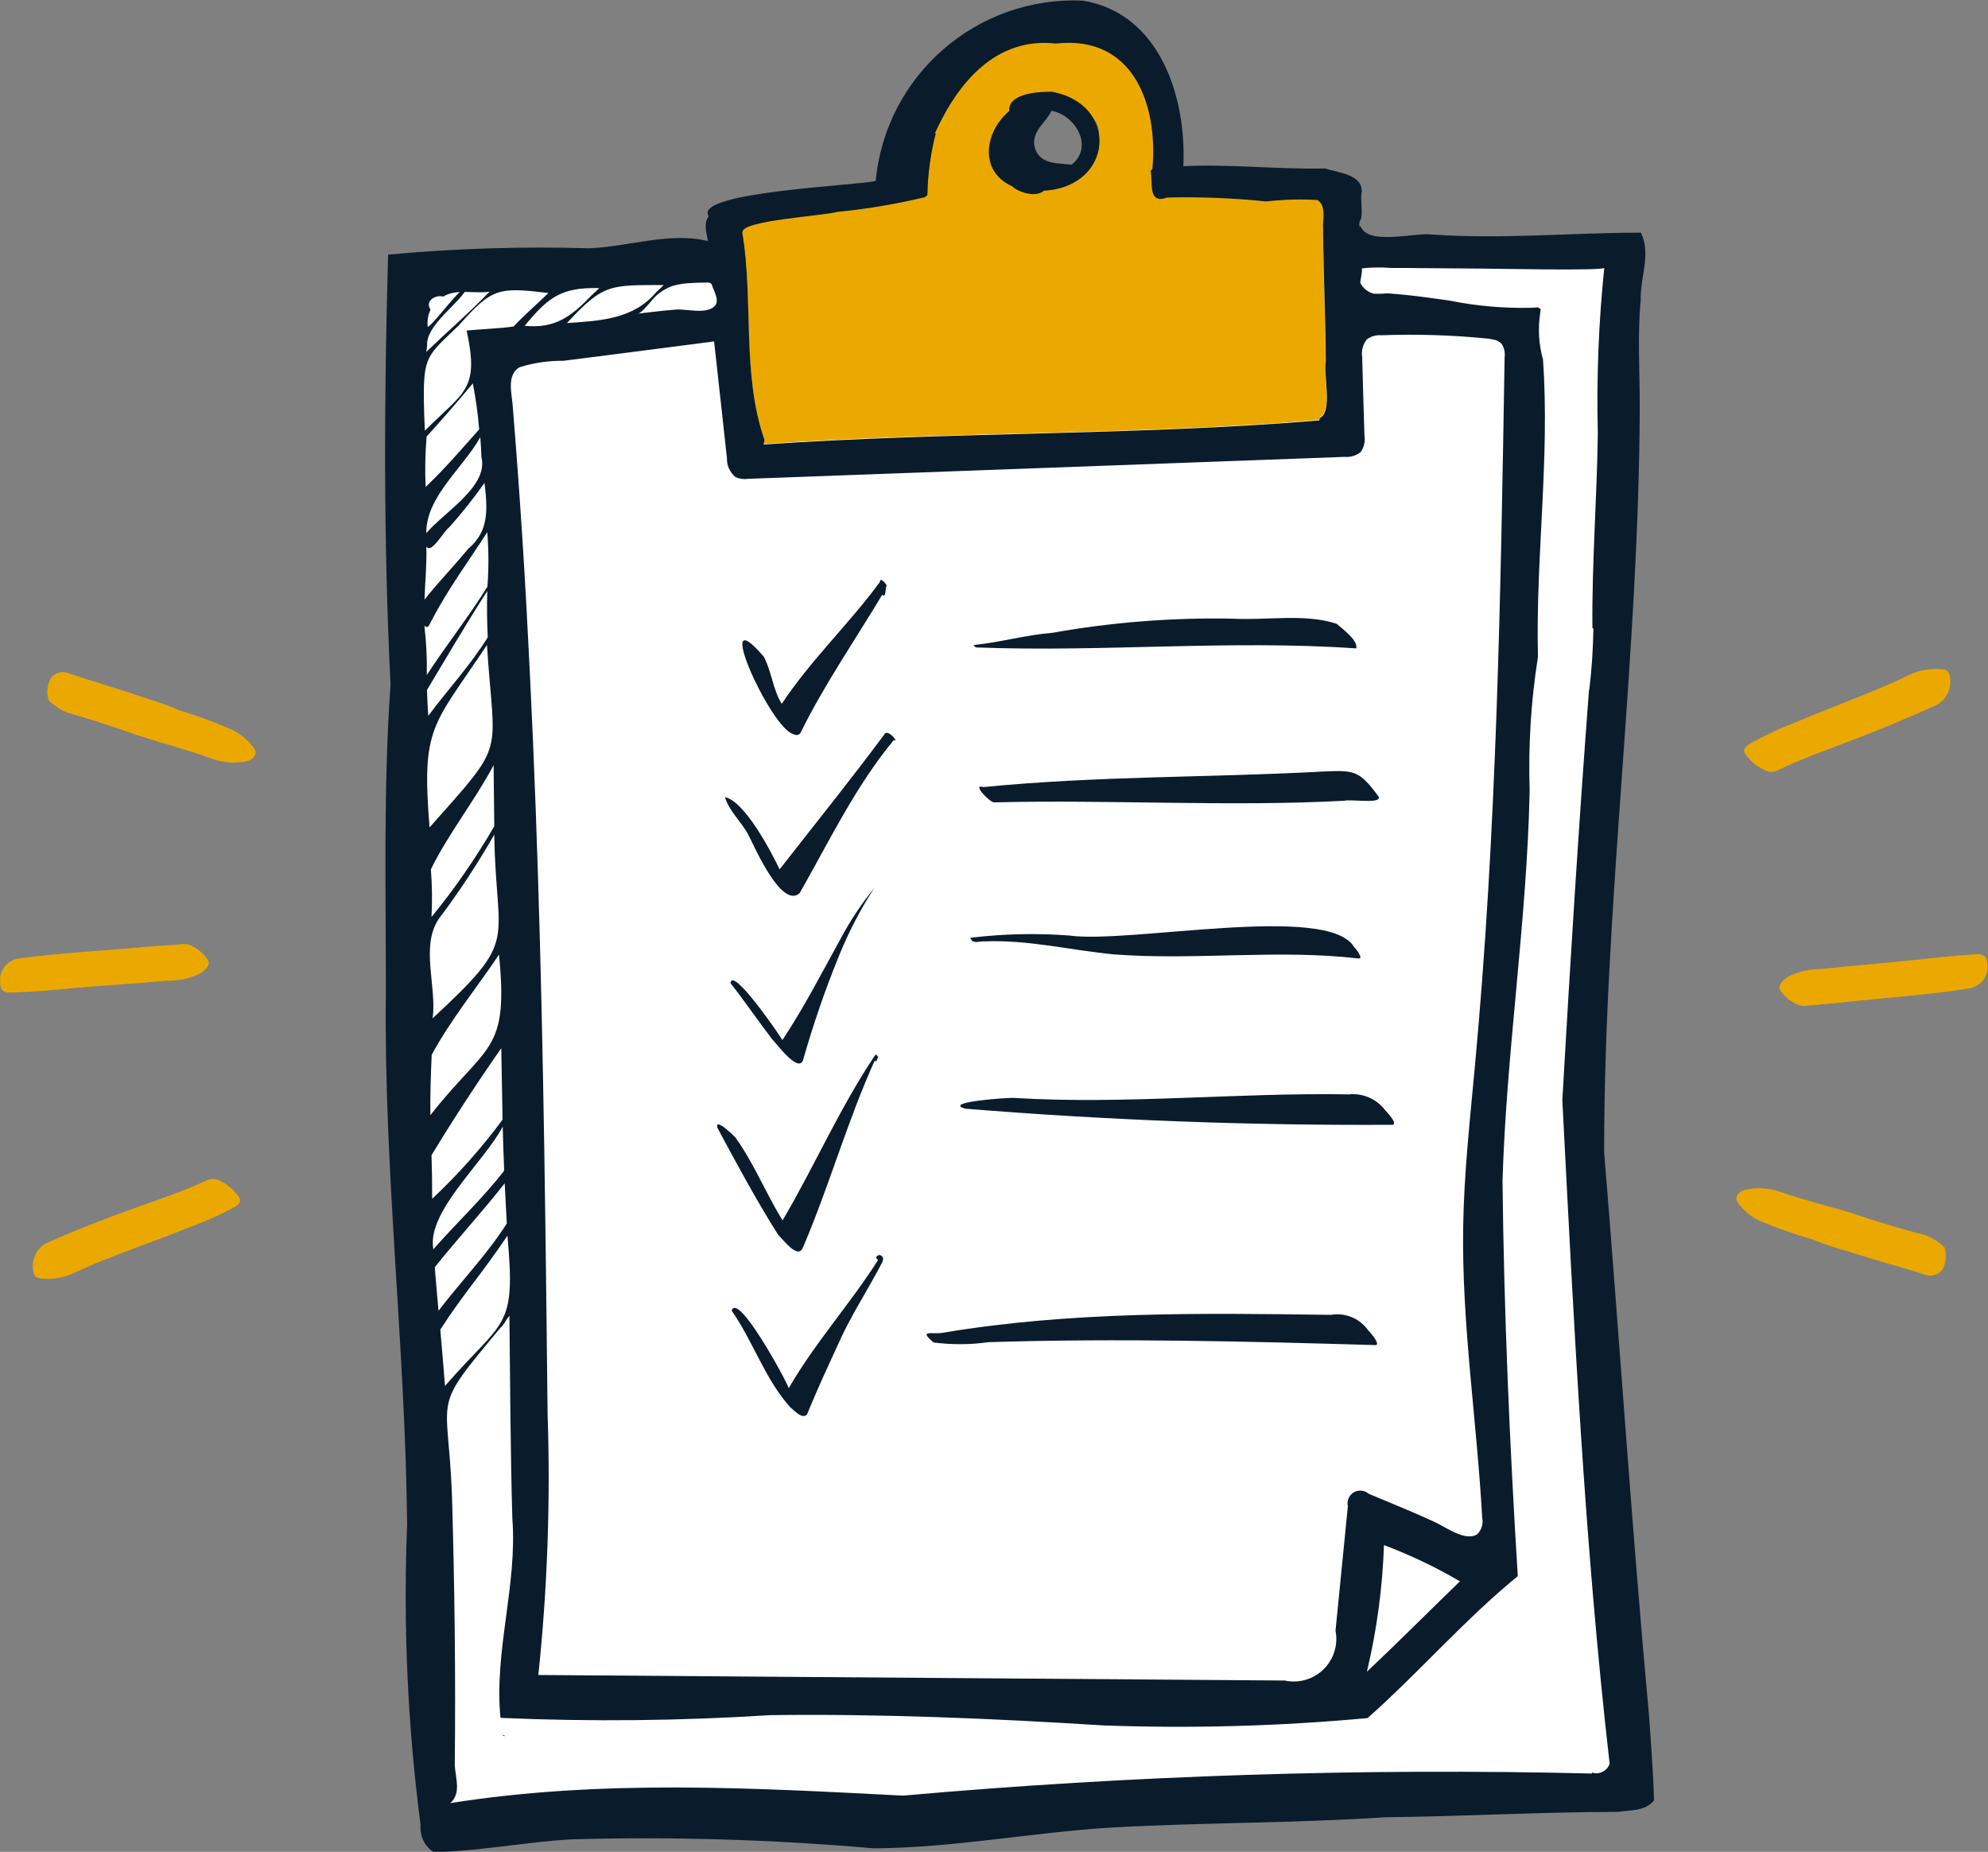 <?xml version="1.0" encoding="UTF-8"?>
<!-- Generator: Adobe Illustrator 27.7.0, SVG Export Plug-In . SVG Version: 6.00 Build 0)  -->
<svg xmlns="http://www.w3.org/2000/svg" xmlns:xlink="http://www.w3.org/1999/xlink" version="1.1" id="Layer_1" x="0px" y="0px" viewBox="0 0 1222.7 1139" style="enable-background:new 0 0 1222.7 1139;" xml:space="preserve">
<rect x="0" y="0" width="1222.7" height="1139" fill="#808080" stroke="none"/>
<style type="text/css">
	.st0{fill:#FFFFFF;}
	.st1{clip-path:url(#SVGID_00000046339697411275989010000007720290608170882463_);}
	.st2{fill:#EBA900;}
	.st3{fill:#0A1C2B;}
</style>
<g>
	<polygon class="st0" points="248.8,170.7 541.2,158.4 824.7,152.8 998.9,152.8 998.9,286.7 987.7,440.8 977.7,618.3 972.1,702    998.9,1074.8 998.9,1100.5 938.6,1108.3 598.1,1116.1 513.3,1116.1 349.2,1116.1 268.9,1122.8 262.2,995.6 248.8,574.7  "></polygon>
	<g>
		<g>
			<g>
				<defs>
					<rect id="SVGID_1_" x="0.1" width="1222.5" height="1138.9"></rect>
				</defs>
				<clipPath id="SVGID_00000157989293873009402780000011568728519966099349_">
					<use xlink:href="#SVGID_1_" style="overflow:visible;"></use>
				</clipPath>
				<g id="Group_3763" style="clip-path:url(#SVGID_00000157989293873009402780000011568728519966099349_);">
					<path id="Path_14687" class="st2" d="M815.3,221.4c-0.1-26.2-1.5-52.3-1.6-78.5l0,0c0-0.7,0-1.4,0-2.1l0,0       c-0.5-5.8,2.3-14.4-3.5-18.1c-10.5-0.6-21-0.3-31.5,0.9c-20.3-2.1-40.6-2.9-61-2.4c-12,4.4-8.6-9.2-10.1-16.5       c0.3-0.3,0.7-0.6,1.1-0.9c3.7-39.9-11.8-82.7-59.4-77.3c-36.9-4.3-60.5,24.2-74.3,55.1c0.1,0.1,0.3,0.3,0.4,0.4       c-3.2,12.3-4.9,25-5.1,37.8c-0.6,0.4-1.2,0.9-1.7,1.4v-0.1c-0.2,0.1-0.5,0.1-0.8,0.2l0,0c-17.4,4.1-35,7.1-52.8,8.8       c-8.7,2.3-59.3,5.2-58.4,12.4l-0.2,0.1c7.1,41.8-0.4,87.2,13.7,127.6c-0.1,1-0.3,2-0.6,2.9c113.7-7.9,228.2-5.3,341.8-14.8       c0.1-0.5,0.1-1,0.2-1.5C819.8,253.4,813.7,229.8,815.3,221.4 M674.1,88.5c-5.6,8.9-13.1,16.4-22,22c-6.6,3.8-15,1.5-18.8-5.1       c-0.5-0.9-1-2-1.3-3s-0.6-2.1-0.8-3.1c-6.3-4.5-7.7-13.3-3.1-19.5c0.4-0.6,0.9-1.2,1.4-1.7c0.8-6.9,6.6-12.1,13.6-12.2       c2,0,4,0.5,5.8,1.4c0.8-0.5,1.5-1.1,2.3-1.6c6.5-3.7,14.8-1.6,18.7,4.9c0.1,0.1,0.1,0.2,0.2,0.3       C675.9,74.7,677.7,82.5,674.1,88.5"></path>
					<path id="Path_14688" class="st3" d="M815.3,221.6c0,0,0,0.1,0,0.2S815.3,221.7,815.3,221.6L815.3,221.6z"></path>
					<path id="Path_14689" class="st3" d="M815.3,221.8L815.3,221.8C815.3,221.7,815.3,221.8,815.3,221.8L815.3,221.8z"></path>
					<path id="Path_14690" class="st3" d="M815.3,221.7L815.3,221.7"></path>
					<path id="Path_14691" class="st3" d="M622.4,114.5c4.5,4.2,15.1,7,19.6,2.8c42.8-2.3,46.7-53.3,4.8-60.9       c-8.2,0-26.8,0.9-26.1,11.9C605.6,80.9,601.9,105.3,622.4,114.5 M648,68.4c14.1,3.5,24.5,22.2,11.1,32.9       c-8.8-1.1-20.2,0.1-22.9-11.4c-1.5-9.7,7.1-14.4,10.5-21.7c0.4,0,0.7,0.1,1.1,0.1"></path>
					<path id="Path_14692" class="st3" d="M280.7,192.9L280.7,192.9L280.7,192.9L280.7,192.9"></path>
					<path id="Path_14693" class="st3" d="M977.3,424.4L977.3,424.4z"></path>
					<path id="Path_14694" class="st3" d="M977.3,424.4L977.3,424.4"></path>
					<path id="Path_14695" class="st3" d="M977.3,424.4L977.3,424.4"></path>
					<path id="Path_14696" class="st3" d="M977.3,424.3L977.3,424.3"></path>
					<path id="Path_14697" class="st3" d="M265.2,1138L265.2,1138L265.2,1138"></path>
					<path id="Path_14698" class="st3" d="M980.5,1080.3L980.5,1080.3L980.5,1080.3L980.5,1080.3z"></path>
					<path id="Path_14699" class="st3" d="M980.2,1080.2L980.2,1080.2l0.2,0.1v-0.1H980.2"></path>
					<path id="Path_14700" class="st3" d="M1017.2,1104.3c-0.1-3.3-0.3-6.6-0.4-9.8l0,0c-0.1-1.7-0.2-3.5-0.3-5.2l0,0l0,0l0,0v-0.1       l0,0l0,0l0,0c-0.7-11.4-1.4-22.8-2.3-34.2l0,0c-10.6-115.5-18.1-230.9-27.6-346.5c0-152.7,21.4-304.7,21.9-457.7       c0.1-22.1-1.5-44.3,0.6-66.3c-0.4-13.9,6.6-28.4,0.1-41.4c-42.1,0-85.9,4.2-128.9,1.1c-10.8-1.2-38.7,6.9-43.5-5H836       c0-0.9,0.1-1.8,0.1-2.6c2.9-3.9,0.2-13,1.4-18.5c0.7-11-15-11.9-22.5-14.5c-29,0.7-58.1-2.8-87.2-1.4       c2-42.3-14.3-93.8-61.6-101.8c-65.3-3-121.5,45.8-127.6,110.9c-12.1,2.9-112.7,6.8-102.7,21.7c-3.4,4.6-1.3,10.2-0.5,15.3       c-23.3-5.9-49.3,3.6-73.3,4.4c-41.2-1.2-82.4,0.1-123.4,3.9c-2.5,87.5-2.9,176.6,1.5,264.4c-4.5,63.6-2.8,126.9-2.9,190.6       c-1.2,108.9,12,217.2,13.1,326c-2.5,61.8,0.3,123.7,8.3,185.1c-0.6,6.5,2.4,12.9,8,16.4c28.2-0.5,56.1-6.1,84.3-7.8       c62.1-1.8,124.2,0.1,186.1,5.5c49.1-0.2,97.7-9.8,146.7-12.8c56.1-3.1,112.2-2.6,168.2-6.3c47.4-0.5,96.5-3.3,143-3.3       c8.1-1.3,16.5-0.2,22.3-7C1017.2,1106.3,1017.2,1105.3,1017.2,1104.3 M918.7,208.9c1.8,0.3,3.5,1.2,4.8,2.5       c1.6,2.4,2.3,5.3,1.9,8.2c-2.4,146-4.8,292.1-18.4,437.5c-3,32.5-6.6,65-7.1,97.7c-0.9,59.6,8.4,118.9,11.7,178.5       c0.8,3.7-0.3,7.5-2.9,10.2c-7,5-19.5-4.2-25.9-7.2c-13.5-6.3-27.4-11.8-41.1-17.6c-3.2-2.8-8.2-2.5-11,0.8       c-1.6,1.9-2.3,4.4-1.7,6.8l-7.6,76.6c2.8,14.2-6.4,28-20.6,30.8c-3.5,0.7-7.1,0.7-10.6-0.1l-459.1-3.4       c5.6-53.2,7.5-106.8,5.7-160.3c-1.2-110.2-2.4-220.4-5.9-330.5c-1.7-55.3-4.1-110.6-7.1-165.9c-1.5-27.6-3.3-55.3-5.3-82.9       c-1-13.8-2.1-27.6-3.2-41.4c-0.6-7.5-3.7-18.8,4.2-23.3c8.8-2.8,17.9-4.1,27.1-4l31.4-4l61.2-7.9l7.9,71.7       c-0.2,4.5,1.8,8.8,5.2,11.7c2.4,1.1,5.1,1.5,7.7,1.1L827.1,281c3.5,0.3,7-0.7,9.8-3c2-2.9,2.9-6.5,2.3-10       c-0.5-16.1-1-32.2-1.4-48.3c-0.6-3.9,0.4-7.9,2.9-11c2.6-1.9,5.8-2.8,9-2.5c22-0.8,43.9-0.1,65.8,2.1       C916.5,208.5,917.6,208.7,918.7,208.9 M311.7,752.5c-12.2,19.2-28.2,35.6-42,53.7c-0.8-8.9-1.6-17.9-2.3-26.8       c14-17.5,29.2-34,43-51.6C310.8,736,311.3,744.3,311.7,752.5 M437.3,174.4c0.3,0.3,0.5,0.6,0.6,1c1.1,3.7,5.2,9.8,1.3,13.2       c-5.4,4.8-17,1.3-23.4,1.8c-7.9,0.6-15.7,1.6-23.5,2.5c2.7-0.3,9.1-9.2,11.6-11.3c2.8-2.5,6.1-4.4,9.6-5.7       c3.8-1.1,7.7-1.7,11.6-1.8c2.8-0.2,5.7-0.3,8.5-0.3C434.9,173.8,436.4,173.6,437.3,174.4 M403.7,179.6       c-14.1,16.8-34.5,17.7-55,19.1c22.7-24.7,27-23.2,59.5-23.4C406.8,176.7,405.3,178.2,403.7,179.6 M265,534.7       c10.7-21.9,27-42.2,38.6-64.1c0.2,12.5,0.2,25.1,0.4,37.6c-11.4,19.6-24.3,38.3-38.6,55.8C265.9,554.3,265.8,544.5,265,534.7        M315.9,200.8c-9.5,1.4-19.3,1.5-28.9,2.5c7.9,36.6-1.3,37.2-25.7,61.6c-0.3-6.2-0.5-12.4-0.6-18.6l0,0       c-0.3-27.5,2.3-27.7,21.6-46.3c20.5-23.1,24.3-23.4,55-19.8C330.3,187.1,322.7,193.5,315.9,200.8 M309.1,688.6       c-12.9,17.5-27.4,33.8-43.3,48.7c0-8.9-0.1-17.9-0.4-26.8c13.4-22.1,28-44.5,42.9-65.8C308.6,659.3,308.8,674,309.1,688.6        M265.5,648.8c11.8-21.9,27.7-41.1,41.4-61.7c6.1,60.9-7.5,54.5-42.2,98.8C264.5,673.5,265,661.2,265.5,648.8 M264.2,508.9       c-5.1-62.5,2-62.1,35.3-112.2C304,467.1,312.2,454.8,264.2,508.9 M299.8,360.8c-11.6,18.7-25.3,35.9-37.3,54.4       c0.2-10.2-0.3-20.3-1.5-30.4c2.8,2.7,3.3-1.9,4.7-3.6c9.8-18.9,22.5-36,34-53.9C300.6,338.5,300.6,349.7,299.8,360.8        M300,391.9c-10.5,17.1-24.6,32.2-36.6,48.4c-0.4-5.3-0.6-10.6-0.8-15.9c12-20.1,24.3-41,37.1-60.9       C299.4,372.9,299.5,382.4,300,391.9 M287.9,337.6c-8.7,10.6-18.3,20.4-26.8,31.2c0.3-10.9,1.5-21.8,1.1-32.7       c3,5.1,10.8-9.6,14.1-11.8c7.8-8.7,15-17.8,21.7-27.3C299.8,312.7,301.1,326.6,287.9,337.6 M296.1,281.2       c4.5,17.9-23.1,33.9-33.9,46.7c-0.3-22.3,22.6-40,33.2-59C295.7,273,296,277.1,296.1,281.2 M262.7,212.5       c-0.9-12.4,19.4-25.5,24.5-35.1c-2.3-3.5-19.9,21.6-24.1,23.7c-0.5-3.6,0.1-7.3,1.7-10.6c-3.6-5.5,2.9-9.3,7.9-8.1       c7.8-5,19.3-1.6,28.4-3c-12.4,12.9-26,24.6-38.9,37C262.4,215.1,262.5,213.8,262.7,212.5 M262.4,268.5       c9.7-10.7,19.2-21.6,28.4-32.7c1.8,9.3,3.2,18.8,3.9,28.3c-10.7,12-21.2,24.3-32.9,35.4C261.3,289.2,261.5,278.8,262.4,268.5        M269.7,565.4c12.5-16.6,24-34,34.3-52.1c1,68.6,16.2,62.9-37.9,113C268.7,606.7,258.6,582.3,269.7,565.4 M266.4,767.4       c-3.3-22.8,31.6-53,42.8-74.5c0.2,9,0.5,18,0.9,27.1c-13.3,17.2-29.3,32.1-43.6,48.4L266.4,767.4 M363.8,181.7       c-12.5,13-22.3,20.5-41.1,18.7c14.5-17.6,22.5-23.8,45.9-23.2C367,178.7,365.4,180.2,363.8,181.7 M270.8,817.8       c14.4-22.4,24-32.2,41.3-57.8c5.3,58.4-2.1,50.7-38.4,92.4C272.8,840.9,271.8,829.3,270.8,817.8 M498.4,1029.9L498.4,1029.9z        M498.3,1029.9L498.3,1029.9 M522.7,1030L522.7,1030 M523.1,1030L523.1,1030 M522.9,1030L522.9,1030 M897.9,972.6       c-19.1,18.5-37.9,37.4-57.2,55.6c6.1-25.6,9.6-51.7,10.5-77.9C867.3,956.4,883,963.8,897.9,972.6 M826.9,207.3       c0,0.2,0,0.4,0,0.6C826.9,207.6,826.8,207.4,826.9,207.3L826.9,207.3 M515.1,130.3c17.8-1.7,35.4-4.7,52.8-8.8l0,0       c0.3,0,0.5-0.1,0.8-0.2v0.1c0.5-0.5,1.1-1,1.7-1.4c0.2-12.7,1.9-25.4,5.1-37.8c-0.1-0.1-0.3-0.3-0.4-0.4       c13.9-30.8,37.4-59.2,74.3-55c47.6-5.4,63,37.5,59.4,77.3c-0.4,0.3-0.8,0.6-1.1,0.9c1.5,7.3-1.9,20.9,10.1,16.5       c20.4-0.5,40.7,0.3,61,2.4c10.4-1.2,21-1.5,31.5-0.9c5.8,3.7,3,12.3,3.5,18.1l0,0c0,0.7,0,1.4,0,2.1l0,0       c0.1,26.2,1.5,52.4,1.6,78.6l0,0c-1.6,8.4,4.5,32-3.8,35.3c0,0.5-0.1,1-0.2,1.5c-113.6,9.4-228.1,6.9-341.8,14.8       c0.3-1,0.5-1.9,0.6-2.9c-14.1-40.3-6.6-85.7-13.7-127.6l0.2-0.1C455.8,135.6,506.4,132.8,515.1,130.3 M977.3,424.3v0.1       c-6.4,84-11.6,168.2-16.4,252.2c7,136,13.7,274.2,29.1,408.2c-1.6,4.5-6.4,6.9-10.9,5.4c0,0.2,0,0.4-0.1,0.6       c-141.3-3.4-282.8,1.1-423.6,13.6c-93.2-4.8-185.5-10.1-278.5,4.6c6.9-5.9,3.3-15.3,2.8-23.1c0.6-54.6-0.1-110.5-1.7-165.6       c-2.4-65.4-13.7-51.4,29.9-103.8c2-1.4,3.4-5.2,5.4-7.2c0.5,41.5,0.6,82.9,1.8,124.4c3.2,41.3-11.3,81.7-7.3,122.7l0.8,0.2       c54.9,2.4,110,1.8,164.9-1.7c68-0.9,136.6,2,204.9,6.3c54.3,2,108.6,0.5,162.7-4.5c31.7-28.1,60.1-61,92.4-87.3       c-5-80.8-8.5-161.8-9.4-243c2.4-80.3,15.1-160.2,16.7-240.5c0,0.1,0,0.2,0,0.2c-0.9-27.5,0.8-55,5.1-82.1       c-1.5-61.1,7.4-121.9,3.1-182.9c-2.6-9.3-3.2-19-1.7-28.6c0.1-0.8,0.1-1.5,0.3-2.3c-0.8-0.6-1.4-1.4-2.5-1.1       c-0.9,0-1.8,0.1-2.7,0.2c-17,0.4-34-1-50.7-4.4c-8.7-1.2-17.4-2.5-26.1-3.4c-4.2-0.5-8.4-0.8-12.7-1.1       c-2.7,0.3-5.4,0.4-8.2,0.2c-3.5-1-6.5-3.4-8.1-6.7c-0.1-0.6,1.8-9,0.8-8.8c6-0.7,12-0.8,18-0.3c6.2,0,12.4,0,18.6,0.1       c12.7,0.1,25.3,0.2,38,0.3c6.4,0,74.5,1.5,74.7-0.5c-3.5,33.7-4.8,67.6-4,101.4c0,0.3,0,0.6,0,0.9l0,0       c-0.5,39.8-3.7,79.5-3.3,119.2l0.6,0.4c-0.2,12.5-1,25-2.5,37.4v0.3"></path>
					<path id="Path_14701" class="st3" d="M331.3,552.7c0,0.2,0,0.5,0.1,0.7C331.3,553.2,331.3,552.9,331.3,552.7"></path>
					<path id="Path_14702" class="st3" d="M941.6,186.1L941.6,186.1L941.6,186.1"></path>
					<path id="Path_14703" class="st3" d="M911.4,598.4c0-0.1,0-0.2,0-0.3V598.4"></path>
					<path id="Path_14704" class="st3" d="M950,214.2L950,214.2L950,214.2L950,214.2"></path>
					<path id="Path_14705" class="st3" d="M310.2,1067.9c0-0.2,0-0.4,0.1-0.6l-1.4-0.2C309.3,1067.4,309.7,1067.6,310.2,1067.9"></path>
					<path id="Path_14706" class="st3" d="M488,451.5c1.4,1,3.3,0.7,4.3-0.7c0.2-0.2,0.3-0.5,0.4-0.8c14.5-29.2,33.1-56.2,49.9-84.2       c2.6,2.4,1.6-4.2,2.8-5.6c-0.5-1.2-4.1-5.6-4.2-2.3c-19,25.9-42.6,48.1-60.4,75c-5.6-9.1-6.2-20.1-11.1-29.1       C437,365.8,474,448.3,488,451.5"></path>
					<path id="Path_14707" class="st3" d="M544.2,451.3c-20.9,28.2-43.1,55.7-64.7,83.4c-5.4-11.3-21.6-42-33.6-44.4       c2.4,8.5,10.5,15.5,14.6,23.6c4,8,20.6,45.6,31.4,35.3c18.1-31.8,34.5-66,57.9-94.1C553.3,457.2,546.3,448.4,544.2,451.3"></path>
					<path id="Path_14708" class="st3" d="M475.1,639.4c3,3.1,16.3,21.1,18.9,12.3c6.2-21.7,13.5-43,22-63.8       c5.9-14.5,13.1-28.5,21.7-41.7c-7.9,9.7-14.8,20.1-20.7,31.2c-11.6,21-22.5,42.3-35.8,62.3c-2-3.6-31.1-45.8-31.9-35       C458.2,616,466.3,628,475.1,639.4"></path>
					<path id="Path_14709" class="st3" d="M478.6,759.5c3.3,3.1,12.5,15.8,15.4,7.4c16.1-37.7,27.1-77.3,44-114.6       c1.3,1.5,1.6-1.4,2-2.2c-0.1-0.5-1-1.5-1.5-1.5c-21.8,32.2-37.4,68.5-57.2,102c-10.2-16.5-17.6-35.1-28.8-50.7       c-1.5-1.8-12.9-12.8-11.3-6.3C453.1,715.8,465.2,738.2,478.6,759.5"></path>
					<path id="Path_14710" class="st3" d="M542.4,772.7c-1.4-2.1-5.4,0.5-2.3,2.2c-17.2,27.1-38.9,51-55,78.9       c-2-5.8-31.4-59.5-35.1-47.7c13.3,19.1,20.6,42.4,36.2,59.6c2.5,1.9,7.2,7.5,10.2,4.2c5.9-14.7,12.6-29,19.2-43.4       c7.7-17.4,18.3-33.3,27-50.1C543,775.2,543.7,773.6,542.4,772.7"></path>
					<path id="Path_14711" class="st3" d="M600.4,398.2c77.9,3,155.8-4.8,233.7,0.6c1.6-4.6-8.5-12.1-12.1-15.2       c-20-6.4-43-1.9-64.1-3.1c-37.1-0.7-74.1,2.2-110.6,8.7c-16.4,1.3-32.2,5.9-48.4,7.5C599.2,397.4,599.7,397.9,600.4,398.2"></path>
					<path id="Path_14712" class="st3" d="M814.4,474.5c-69.8,3.8-140.2,2.7-209.6,9.6c-7.4-2.4,3.9,9.4,6.6,9.4       c71.8-1.8,143.7,2.8,215.5-1c3.7-1.2,26,2.7,20.2-3.6C835.8,473.6,832.3,473.8,814.4,474.5"></path>
					<path id="Path_14713" class="st3" d="M605.7,579c26.8-1.1,53,5.5,79.5,8c50,3.8,100.5-3.3,150.3,2.5c3.3,0.3-1.2-5.6-2.6-6.9       c-15.5-27.3-138.4-2-175.2-7.2c-19.8-1.5-39.7-1.1-59.4,1.2c-2,0.2-1.6,0.3-0.8,1.5C599.4,580.5,602.9,578.7,605.7,579"></path>
					<path id="Path_14714" class="st3" d="M829.6,673.1c-68.6-1.2-137.1,6.3-205.6,2.2c-2.9-0.4-45.3,2.5-30.2,6.6       c87.4,7.1,175.1,10.4,263.1,9.9c2.1-1.6-3.3-7.1-5-9C846.7,675.9,838.2,672.2,829.6,673.1"></path>
					<path id="Path_14715" class="st3" d="M818.5,808.7c-79.6-1.1-159.8-2.2-238.6,11c-6.6,1.2-15.4-2.2-5.7,6       c11.2,1.4,22.5,1.4,33.7-0.2c79.4-2.5,159.1-0.5,238.5,1.8c2.2-1.1-3.1-7.2-5-9.2C836.2,810.8,827.3,807.2,818.5,808.7"></path>
					<path id="Path_14716" class="st2" d="M44.4,783.5c9.8-4.8,19.8-8.7,30-12.6c13.2-5.1,26.5-9.8,39.6-15.1       c10.4-3.7,20.5-8.2,30.3-13.4c4-2.3,4.5-4.7,1.2-8c-2.5-3.3-5.7-5.9-9.4-7.7c-2.8-1.9-6.4-2.1-9.4-0.5       c-15,6.9-30.7,12.1-46.3,17.7c-17.1,6.2-34.1,12.8-50.7,20.1c-7,3.1-10.8,10.7-9.2,18.1c0.4,2.5,1.7,3.9,4,4.1       C31.1,787.1,38,786.2,44.4,783.5"></path>
					<path id="Path_14717" class="st2" d="M71,447.5c5.5,1.8,10.9,3.9,16.4,5.6c14.3,4.6,28.8,8.3,42.7,13.5       c6.6,2.4,13.7,3,20.7,1.8c5.6-0.9,8.2-5.3,4.9-8.9c-3.3-4.4-7.7-8-12.6-10.5c-10.6-4.7-21.5-8.7-32.6-12.1       c-7.2-3.1-14.7-5.7-22.2-7.9c-15.3-5.4-31-9.7-46.3-15c-3.9-1.5-8.3-0.2-10.8,3.1c-2.2,4.2-2.7,9.1-1.3,13.6       c3.2,3.2,7,5.7,11.1,7.5C51.1,441,61,444.2,71,447.5"></path>
					<path id="Path_14718" class="st2" d="M46.8,607.6c18.5-1.7,37.1-2.6,55.5-4.4c7.2,0.3,14.3-1.3,20.7-4.4c4.6-3,6.6-6.1,4.6-8.7       c-2.6-3.8-6.2-6.9-10.5-8.7c-1.9-0.8-4.1-1-6.1-0.6c-7,0.6-13.9,0.9-20.9,1.5c-26.1,2.5-52.3,3.6-78.3,7.2       c-3.4,0.4-6.6,2.2-8.8,4.8c-2.8,3.5-3.8,8.2-2.6,12.6c1,4.2,5.4,3.6,8.7,3.5C21.7,610,34.2,608.8,46.8,607.6"></path>
					<path id="Path_14719" class="st2" d="M1175,414.7c-9.7,4.9-19.7,9-29.7,13.1c-13.1,5.3-26.3,10.3-39.3,15.8       c-10.3,3.9-20.4,8.6-30,14c-3.9,2.4-4.4,4.8-1,8.1c2.5,3.2,5.8,5.8,9.5,7.5c2.8,1.9,6.5,2,9.4,0.3       c14.9-7.1,30.5-12.6,45.9-18.5c17-6.5,33.8-13.5,50.4-21c6.9-3.2,10.7-10.9,8.9-18.3c-0.1-2.2-1.9-4-4.1-4       C1188.2,410.9,1181.3,412,1175,414.7"></path>
					<path id="Path_14720" class="st2" d="M1154.4,751.2c-5.5-1.7-10.9-3.7-16.5-5.4c-14.3-4.3-28.9-7.8-43-12.8       c-6.7-2.3-13.8-2.8-20.7-1.4c-5.6,1-8.1,5.5-4.7,9c3.4,4.4,7.8,7.9,12.8,10.3c10.7,4.5,21.7,8.3,32.8,11.5       c7.3,3,14.8,5.5,22.4,7.5c15.4,5.1,31.1,9.1,46.6,14.1c3.9,1.4,8.3,0.1,10.7-3.3c2.1-4.2,2.5-9.1,1.1-13.6       c-3.2-3.1-7.1-5.6-11.3-7.3C1174.5,757.3,1164.5,754.2,1154.4,751.2"></path>
					<path id="Path_14721" class="st2" d="M1175.8,590.6c-18.5,2-37,3.3-55.5,5.4c-7.2-0.1-14.2,1.5-20.6,4.7       c-4.6,3.1-6.5,6.2-4.5,8.8c2.7,3.8,6.3,6.7,10.6,8.5c2,0.7,4.1,0.9,6.1,0.5c7-0.7,13.9-1.1,20.9-1.9c26-3,52.2-4.5,78.1-8.6       c3.4-0.5,6.5-2.3,8.7-5c2.8-3.6,3.6-8.3,2.3-12.6c-1.1-4.2-5.4-3.5-8.7-3.3C1200.8,587.8,1188.3,589.3,1175.8,590.6"></path>
				</g>
			</g>
		</g>
	</g>
</g>
</svg>
